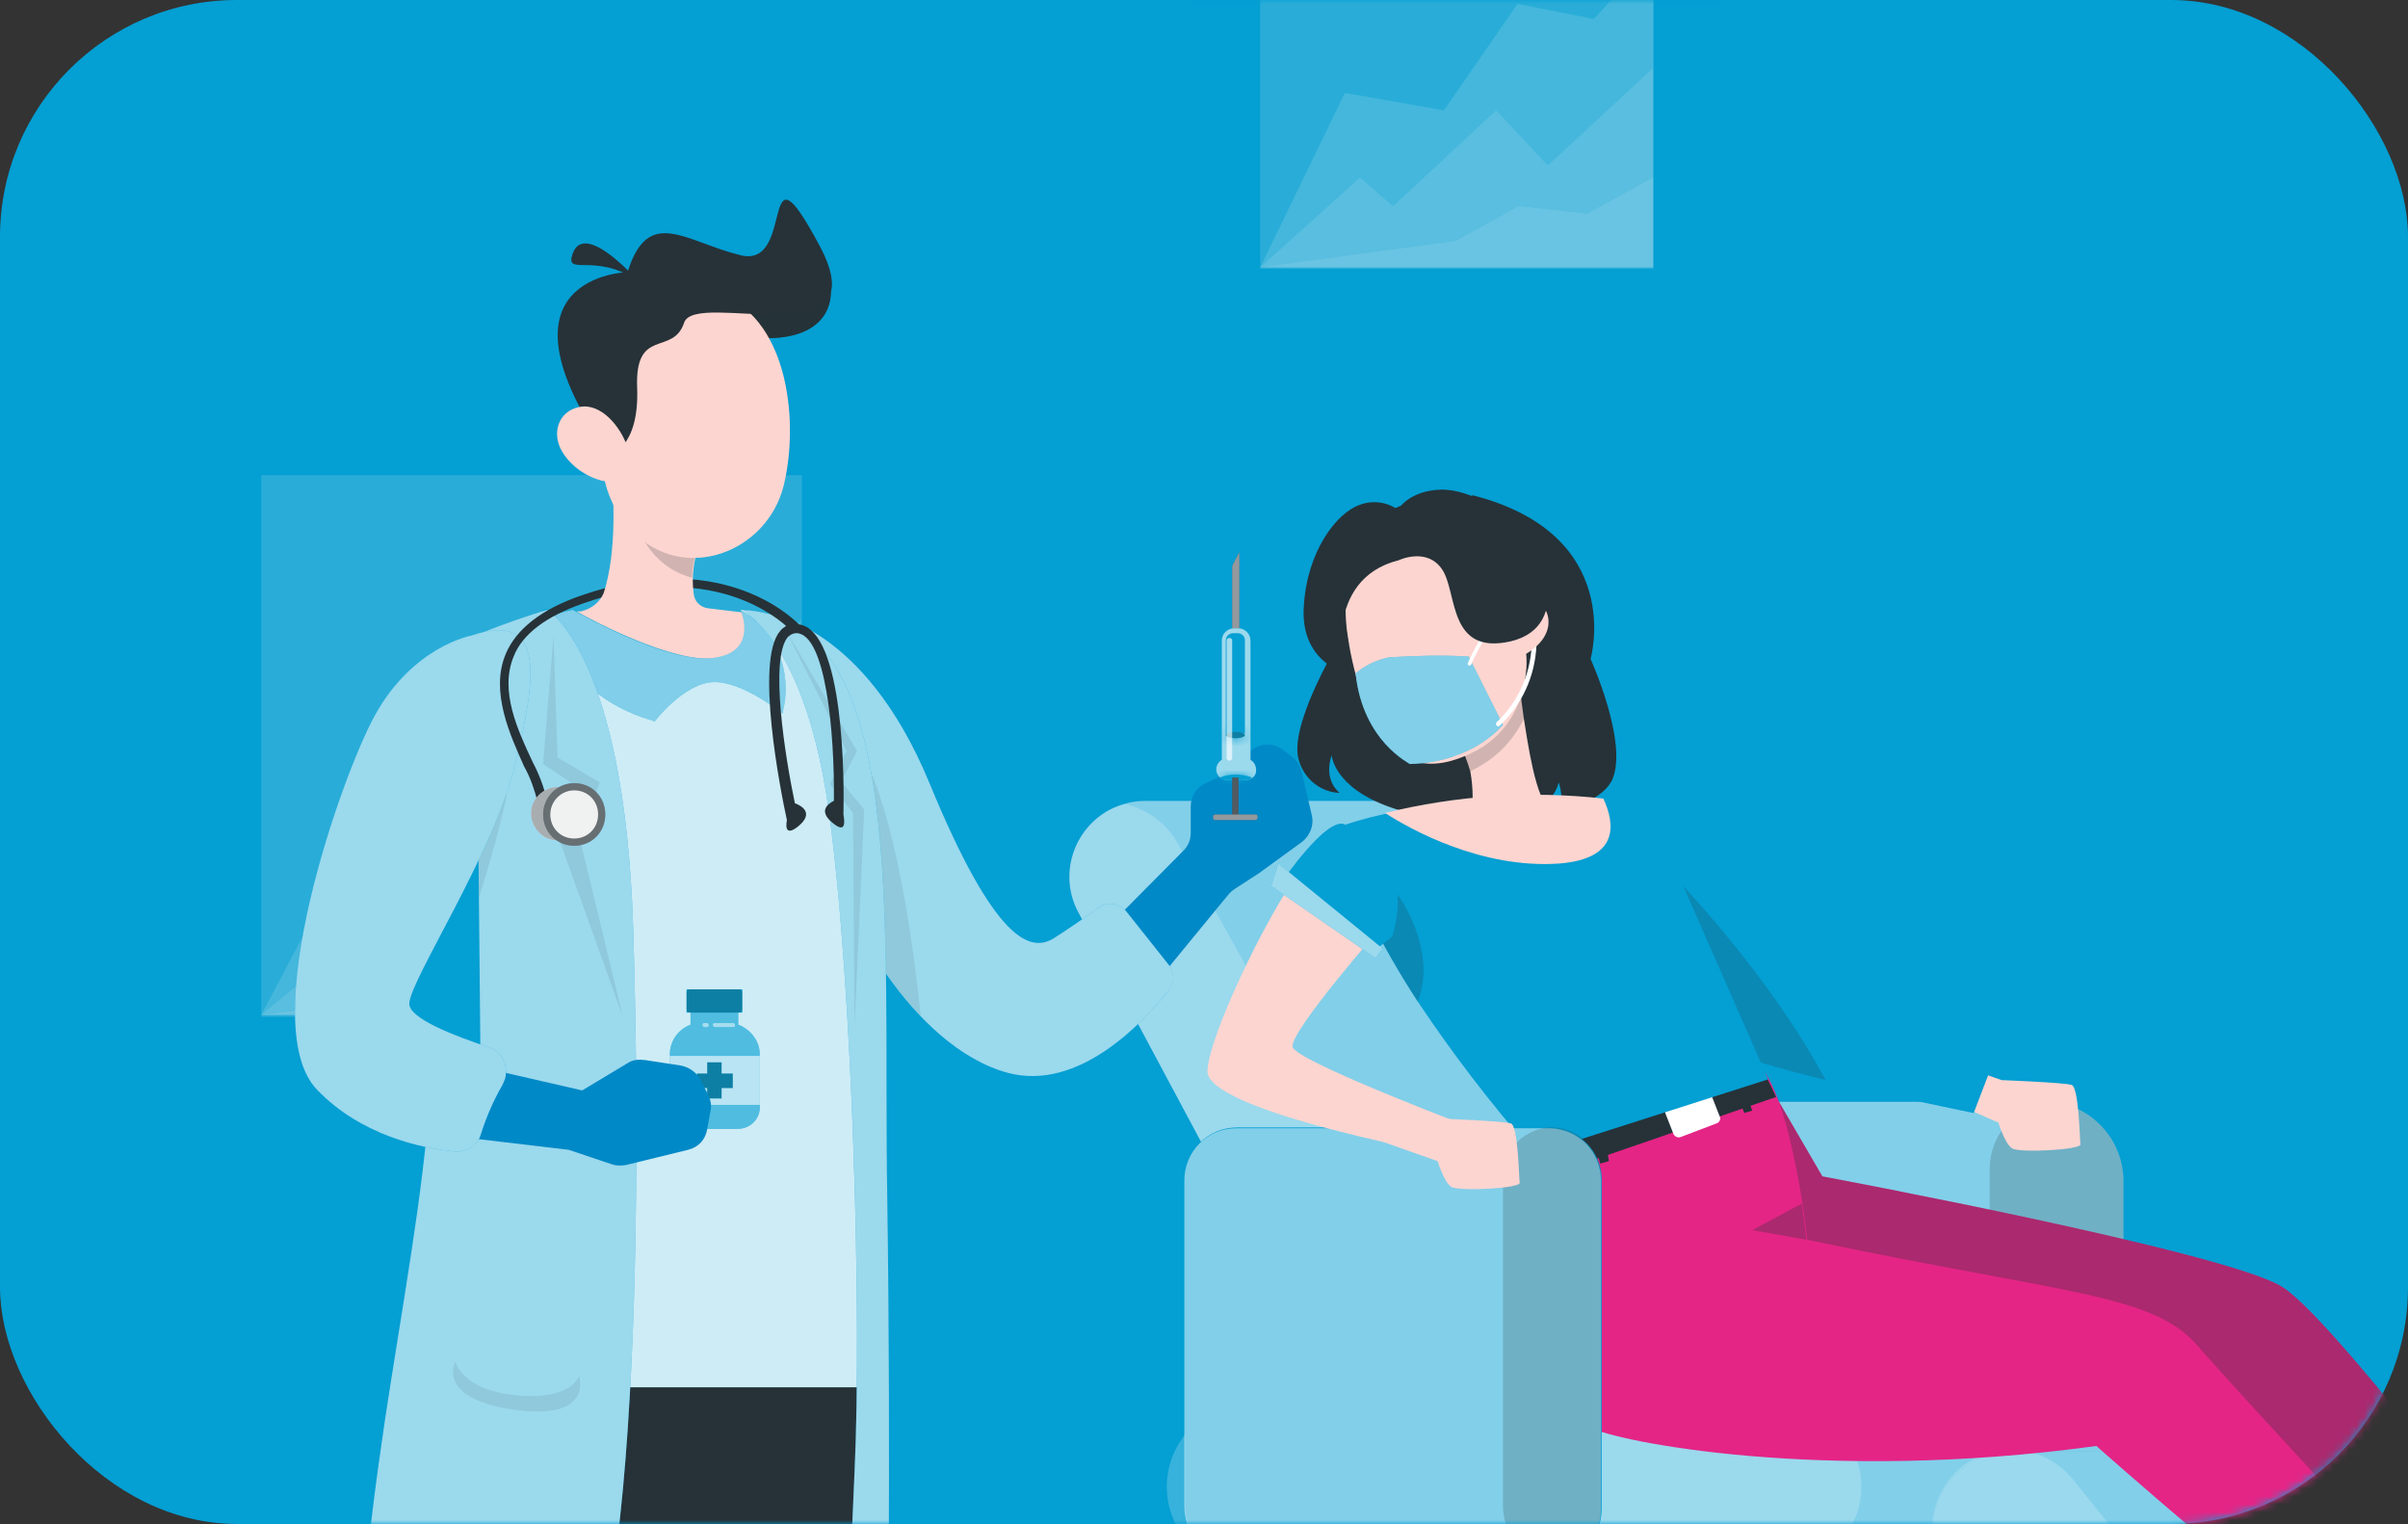 <?xml version="1.0" encoding="UTF-8"?> <svg xmlns="http://www.w3.org/2000/svg" width="305" height="193" viewBox="0 0 305 193" fill="none"><rect x="0" y="0" width="305" height="193" fill="#333333" stroke="none"/> <rect width="305" height="193" rx="30" fill="#049FD3"></rect> <mask id="mask0_773_1374" style="mask-type:alpha" maskUnits="userSpaceOnUse" x="0" y="0" width="305" height="193"> <rect width="305" height="193" rx="30" fill="#049FD3"></rect> </mask> <g mask="url(#mask0_773_1374)"> <g opacity="0.6"> <path d="M107.558 140.335H26.627C23.794 140.335 21.5 138.031 21.5 135.169V53.668C21.5 50.807 23.794 48.502 26.627 48.502H107.558C110.391 48.502 112.685 50.807 112.685 53.668V135.169C112.685 138.031 110.391 140.335 107.558 140.335Z" fill="#049FD3" stroke="#049FD3"></path> <path opacity="0.25" d="M101.573 60.179H33.093V128.779H101.573V60.179Z" fill="#F9F9F9"></path> <path opacity="0.25" d="M33.091 128.538L50.45 114.191L56.197 118.772L74.155 103.461L83.134 112.262L101.451 96.71V128.538H33.091Z" fill="#F9F9F9"></path> <path opacity="0.25" d="M33.091 128.537L47.816 100.687L65.056 103.46L77.866 86.461L91.155 88.872L101.451 78.504V128.537H33.091Z" fill="#F9F9F9"></path> <path opacity="0.25" d="M33.091 128.538L67.091 124.319L78.106 118.773L89.958 119.978L101.451 114.191V128.538H33.091Z" fill="#F9F9F9"></path> </g> <g opacity="0.6"> <path d="M213.821 43.108H154.919C152.972 43.108 151.323 41.368 151.323 39.115V-25.507C151.323 -27.761 152.972 -29.5 154.919 -29.5H213.821C215.768 -29.5 217.416 -27.761 217.416 -25.507V39.115C217.416 41.368 215.768 43.108 213.821 43.108Z" fill="#049FD3" stroke="#049FD3"></path> <path opacity="0.25" d="M209.465 -20.345H159.624V34.048H209.465V-20.345Z" fill="#F9F9F9"></path> <path opacity="0.25" d="M159.622 33.857L172.256 22.481L176.439 26.114L189.509 13.973L196.044 20.952L209.375 8.62V33.857H159.622Z" fill="#F9F9F9"></path> <path opacity="0.25" d="M159.622 33.857L170.34 11.775L182.887 13.973L192.21 0.495L201.882 2.406L209.375 -5.815V33.857H159.622Z" fill="#F9F9F9"></path> <path opacity="0.25" d="M159.622 33.858L184.368 30.512L192.384 26.114L201.011 27.07L209.375 22.482V33.858H159.622Z" fill="#F9F9F9"></path> </g> <path d="M268.958 192.669H161.006V270.393H268.958V192.669Z" fill="#263238"></path> <path opacity="0.2" d="M268.958 192.669H161.006V270.393H268.958V192.669Z" fill="white"></path> <path opacity="0.2" d="M223.961 192.669H161.006V270.393H223.961V192.669Z" fill="white"></path> <path d="M213.618 139.737L213.751 140.033H214.075H258.87C264.14 140.033 268.358 144.276 268.358 149.591V184.948C268.358 189.86 264.439 193.795 259.677 193.795H178.962L137.035 115.324C137.034 115.323 137.034 115.323 137.033 115.322C135.98 113.295 135.695 110.985 136.268 108.772C137.322 104.718 140.862 101.933 144.965 101.933H196.7L213.618 139.737Z" fill="#049FD3" stroke="#049FD3"></path> <path opacity="0.5" d="M268.959 149.591V184.948C268.959 189.926 265.125 193.99 260.182 194.193H178.663L136.591 115.555C134.069 110.881 135.885 105.09 140.526 102.55C141.938 101.839 143.452 101.433 144.965 101.433H197.025L214.176 139.533H259.375C264.722 139.736 268.959 144.206 268.959 149.591Z" fill="white"></path> <path opacity="0.2" d="M268.96 149.591V184.948C268.96 189.926 265.126 193.99 260.183 194.193H260.082C255.542 193.99 252.011 190.231 252.011 185.659V148.067C252.011 143.8 255.138 140.142 259.477 139.634C264.723 139.736 268.96 144.206 268.96 149.591Z" fill="#263238"></path> <path d="M169.178 82.027C169.178 82.027 163.124 92.187 164.537 96.353C165.243 98.689 167.261 100.315 169.682 100.417C169.682 100.417 167.564 98.893 168.673 95.641C168.673 95.641 168.875 99.706 176.139 102.245C183.403 104.785 195.914 105.192 197.427 99.096C197.427 99.096 198.335 101.433 197.124 102.855C197.124 102.855 202.673 101.839 204.187 98.791C206.305 94.118 201.463 83.45 201.463 83.45C201.463 83.45 206.003 67.701 186.531 62.723C186.531 62.723 178.863 69.022 175.029 69.124C171.095 69.327 165.344 76.642 169.178 82.027Z" fill="#263238"></path> <path opacity="0.2" d="M252.01 172.959V194.295H178.663L136.591 115.555C134.069 110.882 135.885 105.09 140.425 102.652C141.131 102.246 141.838 102.042 142.544 101.839C145.47 102.55 147.891 104.379 149.303 107.021L186.028 173.061L252.01 172.959Z" fill="white"></path> <path d="M178.361 178.539H280.058C285.432 178.539 289.849 182.887 289.849 188.402C289.849 193.822 285.527 198.265 280.058 198.265H178.361C172.988 198.265 168.57 193.917 168.57 188.402C168.57 182.887 172.988 178.539 178.361 178.539Z" fill="#049FD3" stroke="#049FD3"></path> <path opacity="0.5" d="M290.248 188.301C290.248 193.99 285.607 198.664 279.958 198.664H178.361C172.711 198.664 168.07 194.092 168.07 188.301C168.07 182.51 172.61 177.938 178.361 177.938H280.058C285.607 178.039 290.248 182.611 290.248 188.301Z" fill="white"></path> <path opacity="0.2" d="M235.765 188.301C235.765 193.99 231.124 198.664 225.475 198.664H158.08C152.43 198.664 147.789 194.092 147.789 188.301C147.789 182.51 152.329 177.938 158.08 177.938H225.475C231.124 178.039 235.765 182.611 235.765 188.301Z" fill="white"></path> <path d="M306.505 187.801L339.996 229.452C339.997 229.453 339.998 229.454 339.998 229.455C341.445 231.301 342.205 233.421 342.11 235.727L342.109 235.737V235.748C342.109 241.058 337.797 245.301 332.53 245.205V245.205H332.52H288.331C285.464 245.205 282.778 243.857 280.95 241.63C280.949 241.629 280.949 241.629 280.949 241.628L247.359 199.981C247.358 199.98 247.357 199.979 247.357 199.978C244.09 195.815 244.678 189.731 248.79 186.457L248.79 186.457L248.793 186.455C250.714 184.907 253.111 184.136 255.603 184.329L255.623 184.33H255.642H298.218H298.241L298.263 184.328C301.43 184.038 304.493 185.293 306.504 187.801L306.505 187.801Z" fill="#049FD3" stroke="#049FD3"></path> <path opacity="0.2" d="M294.585 243.266C290.348 246.822 283.992 246.111 280.461 241.844C280.461 241.844 280.461 241.844 280.461 241.742L246.965 200.086C243.434 195.819 244.14 189.418 248.377 185.862C252.716 182.306 258.971 183.017 262.502 187.285L295.998 228.941C299.529 233.309 298.924 239.71 294.585 243.266C294.585 243.266 294.686 243.266 294.585 243.266Z" fill="white"></path> <path opacity="0.5" d="M340.39 229.144L306.894 187.488C304.776 184.846 301.547 183.525 298.218 183.83H255.642C253.019 183.627 250.497 184.44 248.479 186.065C244.141 189.52 243.535 195.921 246.965 200.289L280.562 241.945C282.479 244.282 285.304 245.705 288.331 245.705H332.52C338.069 245.806 342.609 241.336 342.609 235.748C342.71 233.309 341.903 231.074 340.39 229.144Z" fill="white"></path> <path d="M247.471 134.656L253.525 136.79C253.525 136.79 261.495 137.095 262.403 137.399C263.311 137.704 263.412 144.207 263.513 144.918C263.614 145.629 255.744 146.035 254.836 145.426C253.928 144.816 253.121 142.175 253.121 142.175L245.05 138.619L247.471 134.656Z" fill="#FDD5D0"></path> <path d="M206.652 105.732C206.542 105.468 206.454 105.255 206.389 105.099L208.755 102.631C209.384 102.913 210.081 103.407 210.83 104.092C211.693 104.881 212.597 105.899 213.517 107.072C215.355 109.418 217.224 112.349 218.903 115.223C220.58 118.095 222.06 120.899 223.122 122.986C223.652 124.029 224.078 124.892 224.37 125.494C224.517 125.795 224.63 126.031 224.706 126.191C224.744 126.271 224.773 126.333 224.793 126.374L224.815 126.42L224.82 126.432L224.821 126.434L224.822 126.435C224.822 126.435 224.822 126.435 225.275 126.223L224.822 126.435L224.911 126.625L225.108 126.694L251.36 135.972L249.677 140.381L249.642 140.374C249.35 140.314 248.922 140.226 248.382 140.115C247.302 139.891 245.771 139.57 243.969 139.183C240.364 138.409 235.679 137.369 231.347 136.304C228.525 135.593 225.836 134.885 223.704 134.241C222.637 133.918 221.717 133.614 220.992 133.336C220.26 133.056 219.774 132.818 219.53 132.637C219.204 132.366 218.704 131.687 218.069 130.627C217.443 129.582 216.721 128.229 215.948 126.685C214.403 123.598 212.666 119.772 211.104 116.169L211.104 116.167C209.793 113.173 208.583 110.33 207.701 108.236C207.26 107.189 206.901 106.329 206.652 105.732Z" fill="#049FD3" stroke="#049FD3"></path> <path opacity="0.2" d="M231.227 136.789C225.577 135.367 220.432 133.945 219.221 133.03C217.607 131.709 213.773 123.581 210.646 116.368L213.168 112.202C213.168 112.202 224.367 123.886 231.227 136.789Z" fill="#263238"></path> <path d="M224.971 138.923L230.823 148.981C230.823 148.981 281.47 158.43 288.936 162.9C296.402 167.269 329.292 212.176 329.292 212.176L322.936 217.053L272.087 176.718L214.075 171.028L224.971 138.923Z" fill="#E42586"></path> <path opacity="0.3" d="M224.971 138.923L230.823 148.981C230.823 148.981 281.47 158.43 288.936 162.9C296.402 167.269 329.292 212.176 329.292 212.176L322.936 217.053L272.087 176.718L214.075 171.028L224.971 138.923Z" fill="#263238"></path> <path d="M318.295 213.802L311.232 220.813C287.321 202.525 265.529 183.119 265.529 183.119C230.823 187.894 204.491 182.51 201.464 180.782C187.945 173.061 194.402 146.137 194.402 146.137L223.458 135.672C225.879 139.127 227.493 147.255 228.301 152.436C228.704 155.078 228.906 157.008 228.906 157.008C261.796 163.917 272.591 163.815 278.342 170.419C283.286 176.21 318.295 213.802 318.295 213.802Z" fill="#E42586"></path> <path d="M194.402 146.137L193.998 149.591L224.971 138.923L223.256 135.367L194.402 146.137Z" fill="#263238"></path> <path d="M210.646 140.244L211.957 143.597C212.159 144.003 212.563 144.105 212.865 144.003L217.405 142.276C217.809 142.175 218.011 141.667 217.809 141.362L216.497 138.009C216.397 137.603 215.892 137.501 215.589 137.603L211.049 139.228C210.646 139.33 210.545 139.838 210.646 140.244C210.646 140.143 210.646 140.143 210.646 140.244Z" fill="white"></path> <path d="M203.079 142.784L203.785 147.051L202.675 147.356L201.666 143.191L203.079 142.784Z" fill="#263238"></path> <path d="M219.321 136.789L220.935 140.955L221.944 140.65L220.33 136.281L219.321 136.789Z" fill="#263238"></path> <path opacity="0.3" d="M228.805 157.008L221.944 155.789L228.2 152.436C228.603 155.078 228.805 157.008 228.805 157.008Z" fill="#263238"></path> <path d="M175.639 103.547L175.646 103.546L175.654 103.544C184.677 101.323 193.9 100.717 203.124 101.726L203.126 101.727C204.926 101.917 206.732 102.291 208.472 102.678L223.281 136.381L194.561 145.56C189.311 139.555 184.453 133.253 179.987 126.557C177.678 123.018 175.571 119.381 173.767 115.647C171.93 111.653 170.776 107.908 170.782 104.838C170.788 104.836 170.793 104.834 170.799 104.832C171.025 104.756 171.363 104.647 171.805 104.515C172.689 104.252 173.988 103.9 175.639 103.547Z" fill="#049FD3" stroke="#049FD3"></path> <path d="M186.229 97.674C186.633 99.909 186.633 102.246 186.229 104.582L196.419 102.55C194.502 101.433 193.493 93.914 192.989 90.866C192.787 89.444 192.585 88.022 192.585 87.107C192.585 86.193 192.485 85.786 192.485 85.786L188.752 87.717L182.698 90.866C184.413 92.898 185.523 95.235 186.229 97.674Z" fill="#FDD5D0"></path> <path opacity="0.2" d="M182.901 90.866C184.415 92.898 185.525 95.235 186.231 97.674C189.257 96.251 191.679 93.914 193.091 90.866C192.889 89.444 192.688 88.022 192.688 87.107C191.376 87.31 190.065 87.514 188.955 87.717L182.901 90.866Z" fill="#263238"></path> <path d="M178.665 67.092C170.694 69.429 169.383 74.407 171.098 82.84C173.317 93.407 177.656 100.011 187.038 95.032C199.751 88.123 191.881 63.231 178.665 67.092Z" fill="#FDD5D0"></path> <path d="M191.275 78.065C191.275 78.065 185.625 72.579 184.717 67.296C184.717 67.296 167.061 65.365 170.895 81.723C170.895 81.723 165.245 67.804 178.865 63.537C192.486 59.27 198.135 79.488 192.788 87.514C192.889 87.514 194.705 81.52 191.275 78.065Z" fill="#263238"></path> <path d="M178.965 88.834C178.864 88.834 178.663 88.733 178.663 88.631C178.562 88.428 178.663 88.225 178.864 88.123C181.588 87.107 181.689 85.177 181.689 85.075C181.689 84.872 181.891 84.668 182.093 84.668C182.295 84.668 182.496 84.872 182.496 85.075C182.496 85.177 182.496 87.615 179.268 88.834C179.066 88.834 179.066 88.834 178.965 88.834Z" fill="#263238"></path> <path d="M175.842 93.884C174.336 92.212 172.71 89.544 172.228 85.493C173.327 84.629 174.665 84.018 176.003 83.743C179.216 83.547 182.51 83.448 185.709 83.626L189.768 91.706C189.659 91.823 189.508 91.981 189.312 92.166C188.856 92.598 188.163 93.18 187.224 93.77C185.373 94.931 182.561 96.126 178.711 96.254C178.691 96.242 178.669 96.228 178.646 96.214C178.621 96.198 178.593 96.182 178.566 96.165C178.406 96.067 178.18 95.923 177.906 95.729C177.357 95.339 176.614 94.74 175.842 93.884Z" fill="#049FD3" stroke="#049FD3"></path> <path opacity="0.5" d="M171.7 85.278C172.911 84.262 174.424 83.551 175.938 83.246C179.267 83.043 182.697 82.941 186.027 83.144L190.365 91.78C190.365 91.78 186.632 96.555 178.561 96.759C178.561 96.657 172.608 93.914 171.7 85.278Z" fill="white"></path> <path d="M189.761 91.983C189.66 91.983 189.66 91.983 189.56 91.882C189.459 91.78 189.459 91.577 189.56 91.475C192.284 88.935 193.797 85.481 193.999 81.823C194.1 80.198 193.595 78.572 192.485 77.353C192.284 77.048 191.88 76.947 191.577 77.048C189.66 77.454 187.138 82.331 186.331 84.16C186.23 84.262 186.129 84.363 186.028 84.262C185.928 84.16 185.827 84.058 185.928 83.957C186.028 83.652 189.055 77.048 191.577 76.54C192.082 76.439 192.586 76.642 192.99 76.947C194.1 78.267 194.705 79.995 194.604 81.823C194.402 85.684 192.788 89.24 189.963 91.882C189.862 91.983 189.761 91.983 189.761 91.983Z" fill="white"></path> <path d="M190.469 80.097C190.065 78.166 191.377 76.236 193.294 75.829C195.816 75.423 198.439 80.198 192.688 83.145C191.78 83.551 191.074 82.84 190.469 80.097Z" fill="#FDD5D0"></path> <path d="M197.53 109.357C187.643 110.069 178.563 104.989 175.436 102.957C184.516 100.721 193.798 100.112 203.079 101.128C204.593 104.379 205.097 108.748 197.53 109.357Z" fill="#FDD5D0"></path> <path opacity="0.2" d="M179.572 126.833C177.251 123.277 175.132 119.619 173.316 115.86C174.325 114.641 175.536 113.726 176.948 113.218C176.948 113.117 182.195 120.229 179.572 126.833Z" fill="#263238"></path> <path d="M150.611 149.388V149.381L150.611 149.374C150.518 146.105 153.212 143.284 156.669 143.284H196.218C199.58 143.284 202.376 146.013 202.376 149.388V191.044C202.376 194.734 199.369 197.758 195.713 197.758H157.779C153.821 197.758 150.611 194.53 150.611 190.536V149.388Z" fill="#049FD3" stroke="#049FD3"></path> <path opacity="0.5" d="M202.775 149.489V191.145C202.775 194.701 200.253 197.648 196.823 198.257C196.419 198.359 196.016 198.359 195.612 198.359H157.677C153.44 198.359 150.01 194.904 150.01 190.637V149.489C150.01 145.832 152.936 142.885 156.568 142.885H196.117C196.217 142.885 196.419 142.885 196.52 142.885C200.051 143.088 202.775 145.933 202.775 149.489Z" fill="white"></path> <path opacity="0.2" d="M202.776 149.49V191.146C202.776 194.702 200.254 197.648 196.824 198.258C193.091 197.648 190.367 194.499 190.367 190.638V149.49C190.165 146.036 192.687 143.089 196.118 142.784C199.548 142.581 202.474 145.121 202.776 148.576C202.776 148.88 202.776 149.185 202.776 149.49Z" fill="#263238"></path> <path d="M176.444 139.533L182.497 141.666C182.497 141.666 190.468 141.971 191.376 142.276C192.284 142.581 192.384 149.083 192.485 149.794C192.586 150.505 184.717 150.912 183.809 150.302C182.901 149.693 182.094 147.051 182.094 147.051L174.022 144.206L176.444 139.533Z" fill="#FDD5D0"></path> <path d="M170.289 104.379C164.538 106.513 152.936 130.795 152.936 135.672C152.936 140.549 180.983 145.832 180.983 145.832L183.707 141.768C183.707 141.768 164.336 134.351 163.731 132.624C163.125 130.897 175.232 117.079 175.232 117.079C175.232 117.079 176.443 111.694 175.232 109.358C174.022 107.021 170.289 104.379 170.289 104.379Z" fill="#FDD5D0"></path> <path d="M176.003 118.016C175.968 118.137 175.938 118.234 175.915 118.304L174.408 119.502L163.113 111.473C163.265 111.26 163.473 110.973 163.723 110.636C164.275 109.894 165.033 108.918 165.86 107.972C166.691 107.022 167.575 106.123 168.379 105.521C168.782 105.22 169.145 105.009 169.454 104.897C169.763 104.786 169.968 104.791 170.103 104.844C172.464 105.8 173.983 107.124 174.949 108.553C175.917 109.988 176.348 111.556 176.487 113.024C176.626 114.494 176.472 115.851 176.281 116.844C176.186 117.339 176.082 117.74 176.003 118.016Z" fill="#049FD3" stroke="#049FD3"></path> <path d="M174.11 120.66L161.595 112.001L162.167 110.208L174.444 120.212L174.11 120.66Z" fill="#049FD3" stroke="#049FD3"></path> <path opacity="0.6" d="M161.006 112.202L161.914 109.357L175.13 120.127L174.222 121.346L161.006 112.202Z" fill="white"></path> <path d="M191.174 65.466C191.174 65.466 186.533 61.91 182.498 62.012C178.462 62.114 177.05 64.552 177.05 64.552C175.637 63.536 173.821 63.333 172.207 63.942C169.281 64.958 165.548 69.835 165.145 76.744C164.64 83.653 170.189 85.177 170.189 85.177C170.189 85.177 167.465 73.391 177.151 70.953C177.151 70.953 180.783 69.225 182.7 72.172C184.617 75.118 183.406 83.043 191.376 81.214C199.347 79.284 195.714 69.124 191.174 65.466Z" fill="#263238"></path> <path d="M91.599 357.957C90.287 344.546 84.335 283.281 88.472 263.266C88.472 263.266 80.198 218.562 79.694 198.445L78.181 172.334L109.457 172.944C109.457 172.944 109.558 250.363 109.356 264.993C109.053 289.783 106.632 357.652 106.632 357.652L91.599 357.957Z" fill="#263238"></path> <path opacity="0.6" d="M80.602 210.84L81.812 202.814L85.444 190.52L87.967 194.584C87.967 194.584 84.738 237.967 86.958 254.731C85.142 243.962 82.115 225.47 80.602 210.84Z" fill="#263238"></path> <path d="M42.867 356.331C43.573 343.123 48.618 281.046 55.882 264.587C55.882 264.587 55.378 240.406 55.277 219.273C55.176 200.376 51.544 180.056 56.487 170.302L91.194 172.74C91.194 172.74 80.096 250.261 77.573 266.111C73.941 289.58 57.698 358.871 57.698 358.871L42.867 356.331Z" fill="#263238"></path> <path d="M155.277 112.885L146.512 123.554L141.685 116.712L150.267 108.068C150.972 107.359 151.321 106.416 151.321 105.481V102.128C151.321 101.09 151.924 100.065 152.931 99.643L152.939 99.639L152.947 99.636L155.368 98.518L155.376 98.515L155.384 98.511C155.811 98.296 156.166 98.064 156.422 97.807L158.641 95.572C159.573 94.633 161.108 94.548 162.122 95.314L163.332 96.228L163.343 96.236L163.355 96.244C163.826 96.56 164.177 97.145 164.36 97.784L165.669 103.36L165.669 103.36L165.671 103.366C165.92 104.373 165.509 105.497 164.641 106.202L159.214 110.149L156.097 112.174L156.097 112.174L156.091 112.178C155.747 112.409 155.516 112.641 155.315 112.843L155.308 112.85L155.292 112.867L155.277 112.885Z" fill="#0089C7" stroke="#0089C7"></path> <path d="M133.615 119.325L133.625 119.32L133.634 119.314C135.562 118.088 137.487 116.761 139.31 115.436L139.31 115.436L139.317 115.43C140.314 114.678 141.611 114.849 142.348 115.838L142.353 115.844L142.357 115.85L147.604 122.454C148.274 123.298 148.252 124.449 147.62 125.165L147.613 125.173L147.607 125.181C146.054 127.098 143.266 130.254 139.757 132.626C136.246 134.999 132.087 136.542 127.747 135.377C121.811 133.746 116.6 128.655 112.777 123.227C110.872 120.522 109.327 117.755 108.222 115.335C107.111 112.903 106.463 110.859 106.32 109.591C106.164 108.177 105.536 105.462 104.696 102.222C103.853 98.968 102.786 95.147 101.738 91.5C100.691 87.853 99.663 84.377 98.896 81.814C98.513 80.532 98.195 79.479 97.973 78.745C97.933 78.613 97.896 78.492 97.863 78.381C98.17 78.452 98.563 78.557 99.028 78.711C100.262 79.12 102.006 79.874 104.014 81.255C108.024 84.014 113.112 89.292 117.266 99.372C121.455 109.539 124.688 114.95 127.269 117.614C128.565 118.952 129.733 119.636 130.813 119.846C131.906 120.06 132.836 119.774 133.615 119.325Z" fill="#049FD3" stroke="#049FD3"></path> <path opacity="0.6" d="M97.147 77.744C97.147 77.744 109.354 78.862 117.728 99.182C126.102 119.502 130.541 120.518 133.366 118.892C135.283 117.673 137.2 116.352 139.016 115.031C140.227 114.117 141.841 114.32 142.749 115.539L147.995 122.143C148.802 123.159 148.802 124.582 147.995 125.496C144.868 129.357 136.695 138.298 127.615 135.859C115.408 132.506 106.428 115.031 105.823 109.646C105.218 104.16 97.147 77.744 97.147 77.744Z" fill="white"></path> <path opacity="0.1" d="M110.364 97.963C110.364 97.963 114.298 106.09 116.619 128.646C110.263 122.042 106.126 113.101 105.723 109.443C104.815 104.567 103.604 99.791 102.191 95.016H106.429L110.364 97.963Z" fill="#263238"></path> <path d="M110.266 138.411V175.187H53.635L67.729 78.757L67.993 78.691V84.044V84.544H68.493H96.843H97.343V84.044V78.852L97.747 78.926L101.079 81.419C101.087 81.439 101.097 81.461 101.108 81.487C101.161 81.613 101.241 81.806 101.343 82.067C101.547 82.589 101.843 83.383 102.205 84.466C102.928 86.631 103.913 89.949 104.956 94.543C107.042 103.73 109.359 118.023 110.266 138.411Z" fill="#049FD3" stroke="#049FD3"></path> <path opacity="0.8" d="M67.282 78.354C67.282 78.354 67.686 78.252 68.493 78.049V84.044H96.843V78.252L97.953 78.456L101.484 81.097C101.484 81.097 108.95 97.556 110.766 138.4V175.687H53.057L67.282 78.354Z" fill="white"></path> <path d="M98.781 89.493C98.703 89.434 98.618 89.372 98.526 89.305C97.995 88.919 97.247 88.405 96.379 87.893C94.667 86.884 92.392 85.826 90.373 85.881C88.319 85.937 86.337 87.289 84.924 88.532C84.204 89.165 83.607 89.793 83.189 90.263C83.003 90.472 82.853 90.649 82.742 90.783C76.674 88.924 73.631 85.695 72.095 82.949C71.31 81.546 70.913 80.257 70.712 79.324C70.612 78.863 70.561 78.49 70.535 78.233L72.454 77.769C72.541 77.818 72.659 77.884 72.806 77.965C73.143 78.152 73.63 78.417 74.233 78.732C75.438 79.363 77.107 80.197 78.962 81.009C80.815 81.821 82.863 82.615 84.823 83.162C86.773 83.706 88.684 84.019 90.245 83.829C91.787 83.642 92.858 83.138 93.572 82.436C94.286 81.734 94.593 80.879 94.692 80.079C94.789 79.284 94.684 78.527 94.56 77.979C94.545 77.914 94.53 77.852 94.515 77.792L94.899 77.822C97.887 80.987 98.803 84.071 98.981 86.356C99.072 87.519 98.972 88.482 98.85 89.15C98.828 89.275 98.804 89.389 98.781 89.493ZM70.507 77.84L70.507 77.84L70.507 77.84Z" fill="#049FD3" stroke="#049FD3"></path> <g opacity="0.7"> <path opacity="0.7" d="M93.82 77.237C93.82 77.237 96.04 82.621 90.188 83.333C84.336 84.044 72.532 77.237 72.532 77.237L70.01 77.846C70.01 77.846 70.111 87.6 82.924 91.359C82.924 91.359 86.657 86.482 90.39 86.381C94.123 86.279 99.066 90.343 99.066 90.343C99.066 90.343 101.488 83.942 95.132 77.338L93.82 77.237Z" fill="white"></path> </g> <path d="M111.901 216.127C111.895 216.53 111.891 216.85 111.887 217.083C111.412 217.089 111.015 216.987 110.675 216.798C110.233 216.552 109.843 216.133 109.507 215.507C108.826 214.235 108.427 212.218 108.238 209.485C107.926 204.957 108.202 198.68 108.536 191.079C108.604 189.531 108.675 187.929 108.743 186.275C109.652 166.845 108.542 125.16 105.511 102.874C103.99 91.694 101.171 85.191 98.697 81.468C97.552 79.745 96.483 78.619 95.654 77.903C99.877 78.539 102.976 80.87 105.275 84.508C107.917 88.689 109.498 94.597 110.434 101.636C111.776 111.717 111.782 123.97 111.789 136.528C111.791 141.514 111.794 146.548 111.88 151.514C112.132 168.883 112.132 185.389 112.069 197.554C112.038 203.636 111.991 208.632 111.951 212.108C111.932 213.846 111.914 215.203 111.901 216.127Z" fill="#049FD3" stroke="#049FD3"></path> <path opacity="0.6" d="M93.816 77.237C93.816 77.237 101.989 80.691 105.015 102.941C108.042 125.192 109.152 166.848 108.244 186.253C107.437 205.76 106.327 218.359 112.38 217.546C112.38 217.546 112.885 186.253 112.38 151.506C111.775 116.657 115.306 77.948 93.816 77.237Z" fill="white"></path> <path d="M48.507 185.103L48.508 185.102C49.2 180.024 50.073 174.586 50.954 169.096C52.374 160.25 53.816 151.266 54.563 143.426C54.921 139.719 54.684 134.422 54.215 128.532C53.9 124.562 53.478 120.302 53.057 116.055C52.852 113.994 52.648 111.937 52.457 109.917C51.871 103.725 51.403 97.889 51.402 93.357C51.401 91.09 51.517 89.171 51.786 87.707C51.921 86.976 52.091 86.373 52.295 85.904C52.5 85.432 52.727 85.126 52.958 84.948C55.467 83.016 59.566 81.209 63.083 79.876C64.833 79.213 66.424 78.672 67.577 78.298C68.153 78.111 68.62 77.965 68.942 77.866C69.051 77.833 69.143 77.805 69.218 77.783C69.27 77.821 69.334 77.869 69.408 77.929C69.656 78.129 70.023 78.46 70.472 78.968C71.37 79.984 72.602 81.712 73.876 84.529C76.426 90.166 79.143 100.155 79.696 117.486C80.251 134.852 80.427 159.954 79.016 180.847C78.311 191.298 77.209 200.672 75.567 207.493C74.745 210.907 73.795 213.649 72.71 215.562C71.614 217.493 70.452 218.457 69.252 218.572C63.55 219.122 57.548 217.773 52.947 216.271C50.651 215.521 48.715 214.737 47.354 214.14C46.673 213.842 46.137 213.591 45.771 213.415C45.669 213.366 45.581 213.323 45.507 213.286C45.511 213.216 45.517 213.137 45.523 213.046C45.55 212.672 45.59 212.118 45.645 211.404C45.755 209.976 45.925 207.906 46.164 205.337C46.643 200.199 47.399 193.069 48.507 185.103ZM69.053 77.671C69.052 77.671 69.053 77.671 69.053 77.672L69.053 77.671Z" fill="#049FD3" stroke="#049FD3"></path> <path opacity="0.6" d="M69.3 77.237C69.3 77.237 79.086 82.723 80.196 117.47C81.306 152.217 80.902 217.952 69.3 219.07C57.697 220.188 44.985 213.584 44.985 213.584C44.985 213.584 45.792 200.985 48.012 185.034C49.828 171.724 52.855 156.078 54.066 143.378C55.478 128.748 47.508 88.514 52.653 84.552C57.798 80.589 69.3 77.237 69.3 77.237Z" fill="white"></path> <path opacity="0.1" d="M51.443 104.059L56.589 97.251L64.156 94.305V100.909C61.835 111.171 58.405 121.127 53.966 130.678C53.259 122.347 52.15 112.491 51.443 104.059Z" fill="#263238"></path> <path opacity="0.1" d="M99.568 79.878L108.548 95.118L106.53 98.978L109.456 102.534L108.245 129.763L108.043 102.941L105.117 99.283L107.236 95.118L99.568 79.878Z" fill="#263238"></path> <path opacity="0.1" d="M70.108 80.589L68.796 96.743L73.336 99.791L70.612 105.684L78.885 128.747L73.336 105.786L75.959 99.08L70.612 95.931L70.108 80.589Z" fill="#263238"></path> <path d="M87.639 130.231L87.962 130.109V129.764V127.825H93.015V129.764V130.109L93.339 130.231C94.776 130.774 95.739 132.123 95.739 133.523V140.025V140.026V140.026V140.027V140.028V140.028V140.029V140.029V140.03V140.031V140.031V140.032V140.033V140.033V140.034V140.034V140.035V140.036V140.036V140.037V140.038V140.038V140.039V140.039V140.04V140.041V140.041V140.042V140.043V140.043V140.044V140.045V140.045V140.046V140.047V140.047V140.048V140.049V140.049V140.05V140.051V140.051V140.052V140.053V140.054V140.054V140.055V140.056V140.056V140.057V140.058V140.058V140.059V140.06V140.061V140.061V140.062V140.063V140.063V140.064V140.065V140.066V140.066V140.067V140.068V140.068V140.069V140.07V140.071V140.071V140.072V140.073V140.074V140.074V140.075V140.076V140.076V140.077V140.078V140.079V140.079V140.08V140.081V140.082V140.083V140.083V140.084V140.085V140.086V140.086V140.087V140.088V140.089V140.089V140.09V140.091V140.092V140.093V140.093V140.094V140.095V140.096V140.096V140.097V140.098V140.099V140.1V140.1V140.101V140.102V140.103V140.104V140.104V140.105V140.106V140.107V140.108V140.108V140.109V140.11V140.111V140.112V140.112V140.113V140.114V140.115V140.116V140.116V140.117V140.118V140.119V140.12V140.121V140.121V140.122V140.123V140.124V140.125V140.126V140.126V140.127V140.128V140.129V140.13V140.131V140.131V140.132V140.133V140.134V140.135V140.136V140.136V140.137V140.138V140.139V140.14V140.141V140.141V140.142V140.143V140.144V140.145V140.146V140.147V140.147V140.148V140.149V140.15V140.151V140.152V140.153V140.153V140.154V140.155V140.156V140.157V140.158V140.159V140.159V140.16V140.161V140.162V140.163V140.164V140.165V140.166V140.166V140.167V140.168V140.169V140.17V140.171V140.172V140.173V140.173V140.174V140.175V140.176V140.177V140.178V140.179V140.18V140.18V140.181V140.182V140.183V140.184V140.185V140.186V140.187V140.187V140.188V140.189V140.19V140.191V140.192V140.193V140.194V140.195V140.195V140.196V140.197V140.198V140.199V140.2V140.201V140.202V140.203V140.203V140.204V140.205V140.206V140.207V140.208V140.209V140.21V140.211V140.211V140.212V140.213V140.214V140.215V140.216V140.217V140.218V140.219V140.219V140.22V140.221V140.222V140.223V140.224V140.225V140.226V140.227V140.228V140.228V140.229V140.23V140.231V140.232V140.233V140.234V140.235V140.236V140.236V140.237V140.238V140.239V140.24V140.241V140.242V140.243V140.244V140.244V140.245V140.246V140.247V140.248V140.249V140.25V140.251V140.252V140.252V140.253V140.254V140.255V140.256V140.257V140.258V140.259V140.26V140.26V140.261V140.262V140.263V140.264V140.265V140.266V140.267V140.268V140.268V140.269V140.27V140.271V140.272V140.273V140.274V140.275V140.276V140.276V140.277V140.278V140.279V140.28V140.281V140.282V140.283V140.283V140.284V140.285V140.286V140.287V140.288V140.289V140.29V140.29V140.291V140.292V140.293V140.294V140.295V140.296V140.296V140.297V140.298V140.299V140.3V140.301V140.302V140.303V140.303V140.304V140.305V140.306V140.307V140.308V140.309V140.309V140.31V140.311V140.312V140.313V140.314V140.314V140.315V140.316V140.317V140.318V140.319V140.32V140.32V140.321V140.322V140.323V140.324V140.325V140.325V140.326V140.327V140.328V140.329V140.33V140.33V140.331V140.332V140.333V140.334V140.335V140.335V140.336V140.337V140.338V140.339V140.34V140.34V140.341V140.342V140.343V140.344V140.344V140.345V140.346V140.347V140.348V140.348V140.349V140.35V140.351V140.352V140.352V140.353V140.354V140.355V140.356V140.356V140.357V140.358V140.359V140.36V140.36V140.361V140.362V140.363V140.364V140.364V140.365V140.366V140.367V140.367V140.368V140.369V140.37V140.37V140.371V140.372V140.373V140.374V140.374V140.375V140.376V140.377V140.377V140.378V140.379V140.38V140.38V140.381V140.382V140.383V140.383V140.384V140.385V140.385V140.386V140.387V140.388V140.388V140.389V140.39V140.391V140.391V140.392V140.393V140.393V140.394V140.395V140.396V140.396V140.397V140.398V140.398V140.399V140.4V140.401V140.401V140.402V140.403V140.403V140.404V140.405V140.405V140.406V140.407V140.407V140.408V140.409V140.409V140.41V140.411V140.411V140.412V140.413V140.413C95.65 141.554 94.672 142.472 93.415 142.472H87.563C86.417 142.472 85.429 141.565 85.339 140.413V140.413V140.412V140.411V140.411V140.41V140.409V140.409V140.408V140.407V140.407V140.406V140.405V140.405V140.404V140.403V140.403V140.402V140.401V140.401V140.4V140.399V140.398V140.398V140.397V140.396V140.396V140.395V140.394V140.393V140.393V140.392V140.391V140.391V140.39V140.389V140.388V140.388V140.387V140.386V140.385V140.385V140.384V140.383V140.383V140.382V140.381V140.38V140.38V140.379V140.378V140.377V140.377V140.376V140.375V140.374V140.374V140.373V140.372V140.371V140.37V140.37V140.369V140.368V140.367V140.367V140.366V140.365V140.364V140.364V140.363V140.362V140.361V140.36V140.36V140.359V140.358V140.357V140.356V140.356V140.355V140.354V140.353V140.352V140.352V140.351V140.35V140.349V140.348V140.348V140.347V140.346V140.345V140.344V140.344V140.343V140.342V140.341V140.34V140.34V140.339V140.338V140.337V140.336V140.335V140.335V140.334V140.333V140.332V140.331V140.33V140.33V140.329V140.328V140.327V140.326V140.325V140.325V140.324V140.323V140.322V140.321V140.32V140.32V140.319V140.318V140.317V140.316V140.315V140.314V140.314V140.313V140.312V140.311V140.31V140.309V140.309V140.308V140.307V140.306V140.305V140.304V140.303V140.303V140.302V140.301V140.3V140.299V140.298V140.297V140.296V140.296V140.295V140.294V140.293V140.292V140.291V140.29V140.29V140.289V140.288V140.287V140.286V140.285V140.284V140.283V140.283V140.282V140.281V140.28V140.279V140.278V140.277V140.276V140.276V140.275V140.274V140.273V140.272V140.271V140.27V140.269V140.268V140.268V140.267V140.266V140.265V140.264V140.263V140.262V140.261V140.26V140.26V140.259V140.258V140.257V140.256V140.255V140.254V140.253V140.252V140.252V140.251V140.25V140.249V140.248V140.247V140.246V140.245V140.244V140.244V140.243V140.242V140.241V140.24V140.239V140.238V140.237V140.236V140.236V140.235V140.234V140.233V140.232V140.231V140.23V140.229V140.228V140.228V140.227V140.226V140.225V140.224V140.223V140.222V140.221V140.22V140.219V140.219V140.218V140.217V140.216V140.215V140.214V140.213V140.212V140.211V140.211V140.21V140.209V140.208V140.207V140.206V140.205V140.204V140.203V140.203V140.202V140.201V140.2V140.199V140.198V140.197V140.196V140.195V140.195V140.194V140.193V140.192V140.191V140.19V140.189V140.188V140.187V140.187V140.186V140.185V140.184V140.183V140.182V140.181V140.18V140.18V140.179V140.178V140.177V140.176V140.175V140.174V140.173V140.173V140.172V140.171V140.17V140.169V140.168V140.167V140.166V140.166V140.165V140.164V140.163V140.162V140.161V140.16V140.159V140.159V140.158V140.157V140.156V140.155V140.154V140.153V140.153V140.152V140.151V140.15V140.149V140.148V140.147V140.147V140.146V140.145V140.144V140.143V140.142V140.141V140.141V140.14V140.139V140.138V140.137V140.136V140.136V140.135V140.134V140.133V140.132V140.131V140.131V140.13V140.129V140.128V140.127V140.126V140.126V140.125V140.124V140.123V140.122V140.121V140.121V140.12V140.119V140.118V140.117V140.116V140.116V140.115V140.114V140.113V140.112V140.112V140.111V140.11V140.109V140.108V140.108V140.107V140.106V140.105V140.104V140.104V140.103V140.102V140.101V140.1V140.1V140.099V140.098V140.097V140.096V140.096V140.095V140.094V140.093V140.093V140.092V140.091V140.09V140.089V140.089V140.088V140.087V140.086V140.086V140.085V140.084V140.083V140.083V140.082V140.081V140.08V140.079V140.079V140.078V140.077V140.076V140.076V140.075V140.074V140.074V140.073V140.072V140.071V140.071V140.07V140.069V140.068V140.068V140.067V140.066V140.066V140.065V140.064V140.063V140.063V140.062V140.061V140.061V140.06V140.059V140.058V140.058V140.057V140.056V140.056V140.055V140.054V140.054V140.053V140.052V140.051V140.051V140.05V140.049V140.049V140.048V140.047V140.047V140.046V140.045V140.045V140.044V140.043V140.043V140.042V140.041V140.041V140.04V140.039V140.039V140.038V140.038V140.037V140.036V140.036V140.035V140.034V140.034V140.033V140.033V140.032V140.031V140.031V140.03V140.029V140.029V140.028V140.028V140.027V140.026V140.026V140.025V133.523C85.339 132.103 86.221 130.767 87.639 130.231Z" fill="#049FD3" stroke="#049FD3"></path> <path opacity="0.3" d="M87.462 129.764V127.325H93.515V129.764C95.13 130.373 96.239 131.897 96.239 133.523V140.025C96.239 140.127 96.239 140.33 96.239 140.432C96.138 141.854 94.928 142.972 93.415 142.972H87.563C86.15 142.972 84.94 141.854 84.839 140.432C84.839 140.33 84.839 140.127 84.839 140.025V133.523C84.839 131.897 85.848 130.373 87.462 129.764Z" fill="white"></path> <path opacity="0.6" d="M96.239 133.726H84.839V139.924H96.239V133.726Z" fill="white"></path> <path d="M87.457 127.739V125.793H93.519V127.739H87.457Z" fill="#049FD3" stroke="#049FD3"></path> <path opacity="0.3" d="M87.361 125.293H93.616C93.818 125.293 94.019 125.496 94.019 125.699V127.833C94.019 128.036 93.818 128.239 93.616 128.239H87.361C87.159 128.239 86.957 128.036 86.957 127.833V125.699C86.957 125.496 87.159 125.293 87.361 125.293Z" fill="#263238"></path> <g opacity="0.7"> <path opacity="0.7" d="M92.909 130.068H90.488C90.387 130.068 90.286 129.865 90.286 129.763C90.286 129.662 90.387 129.56 90.488 129.56H92.909C93.01 129.56 93.111 129.763 93.111 129.865C93.111 129.967 93.01 130.068 92.909 130.068Z" fill="white"></path> </g> <g opacity="0.7"> <path opacity="0.7" d="M89.58 130.068H89.177C89.076 130.068 88.975 129.865 88.975 129.763C88.975 129.662 89.076 129.56 89.177 129.56H89.58C89.681 129.56 89.782 129.763 89.782 129.865C89.681 129.967 89.681 130.068 89.58 130.068Z" fill="white"></path> </g> <path d="M89.581 137.29H88.769V136.461H89.581H90.081V135.961V135.039H90.897V135.961V136.461H91.397H92.31V137.29H91.397H90.897V137.79V138.611H90.081V137.79V137.29H89.581Z" fill="#049FD3" stroke="#049FD3"></path> <path opacity="0.3" d="M88.269 135.961H89.581V134.539H91.397V135.961H92.81V137.79H91.397V139.111H89.581V137.79H88.269V135.961Z" fill="#263238"></path> <path d="M72.084 145.117L57.356 143.372L61.198 135.724L73.628 138.582L73.825 138.627L73.998 138.523L79.748 135.069L79.759 135.062L79.77 135.055C80.243 134.738 80.914 134.639 81.536 134.728C81.537 134.729 81.538 134.729 81.538 134.729L86.163 135.438C87.037 135.617 87.807 136.142 88.232 136.909L89.235 138.829C89.508 139.381 89.656 140.057 89.503 140.6L89.496 140.623L89.492 140.647L89.088 142.883L89.088 142.883L89.086 142.896C88.914 144.021 88.151 144.869 87.046 145.126L87.046 145.126L87.04 145.128L79.189 147.053C78.627 147.145 78.037 147.13 77.66 146.978L77.646 146.973L77.632 146.968L72.184 145.139L72.135 145.123L72.084 145.117Z" fill="#0089C7" stroke="#0089C7"></path> <path d="M60.447 143.441L60.45 143.43C61.166 141.165 62.086 139.104 63.209 137.148C63.247 137.07 63.288 136.969 63.338 136.843L63.342 136.832C63.384 136.727 63.433 136.603 63.485 136.493C63.894 135.02 63.11 133.507 61.693 133.087L61.685 133.084L61.676 133.082C59.555 132.37 56.981 131.447 54.956 130.453C53.947 129.958 53.046 129.432 52.404 128.889C51.794 128.374 51.276 127.725 51.349 126.977C51.382 126.506 51.597 125.86 51.903 125.12C52.219 124.357 52.659 123.432 53.183 122.386C53.829 121.096 54.614 119.602 55.468 117.977C55.996 116.971 56.551 115.915 57.116 114.826C60.083 109.105 63.334 102.449 64.679 97.029C65.36 94.288 65.954 91.69 66.316 89.382C66.68 87.067 66.802 85.084 66.562 83.562C66.323 82.044 65.743 81.081 64.781 80.628C63.786 80.159 62.234 80.161 59.877 80.96L59.842 80.972L60.447 143.441ZM60.447 143.441L60.444 143.452C60.11 144.714 58.847 145.492 57.563 145.32L57.555 145.319L57.546 145.318C53.456 144.916 45.932 143.31 40.505 137.646C38.677 135.735 37.882 132.399 37.864 128.205C37.847 124.037 38.598 119.138 39.736 114.229C42.011 104.405 45.806 94.648 47.946 90.788L47.946 90.788C50.318 86.508 53.301 84.055 55.68 82.672C56.871 81.979 57.912 81.554 58.651 81.303C59.02 81.178 59.314 81.096 59.513 81.046C59.612 81.02 59.688 81.003 59.737 80.993C59.762 80.987 59.78 80.984 59.791 80.982L59.803 80.979L59.805 80.979L59.805 80.979L59.805 80.979L60.447 143.441Z" fill="#049FD3" stroke="#049FD3"></path> <path opacity="0.6" d="M60.927 143.58C60.524 145.104 59.01 146.019 57.497 145.816C53.36 145.409 45.693 143.784 40.144 137.992C32.274 129.763 43.17 98.368 47.509 90.545C52.352 81.808 59.717 80.487 59.717 80.487C69.301 77.236 67.889 86.177 65.165 97.149C62.441 108.122 52.049 123.972 51.847 127.02C51.645 128.95 57.598 131.185 61.835 132.608C63.55 133.116 64.458 134.944 63.954 136.672C63.853 136.875 63.752 137.18 63.651 137.383C62.541 139.313 61.633 141.345 60.927 143.58Z" fill="white"></path> <path opacity="0.1" d="M73.336 174.264C73.336 174.264 75.252 179.954 65.163 178.531C55.075 177.109 57.698 172.435 57.698 172.435C57.698 172.435 58.303 175.991 65.365 176.702C72.428 177.414 73.336 174.264 73.336 174.264Z" fill="#263238"></path> <path d="M156.069 80.183H156.978V69.922L156.069 71.649V80.183Z" fill="#263238"></path> <path opacity="0.5" d="M156.069 80.183H156.978V69.922L156.069 71.649V80.183Z" fill="white"></path> <path d="M154.981 96.682L155.256 96.543V96.235V81.097C155.256 80.557 155.742 80.073 156.269 80.073H156.875C157.402 80.073 157.888 80.557 157.888 81.097V96.235V96.543L158.163 96.682C158.382 96.792 158.594 97.117 158.594 97.455V97.49L158.599 97.525C158.648 97.87 158.356 98.275 157.783 98.275H155.361C154.935 98.275 154.55 97.893 154.55 97.455C154.55 97.117 154.762 96.792 154.981 96.682Z" fill="#049FD3" stroke="#049FD3"></path> <path opacity="0.6" d="M157.783 98.775H155.361C154.655 98.775 154.05 98.166 154.05 97.455C154.05 96.947 154.352 96.439 154.756 96.235V81.097C154.756 80.284 155.462 79.573 156.269 79.573H156.875C157.682 79.573 158.388 80.284 158.388 81.097V96.235C158.792 96.439 159.094 96.947 159.094 97.455C159.195 98.166 158.59 98.775 157.783 98.775Z" fill="white"></path> <mask id="path-94-inside-1_773_1374" fill="white"> <path d="M154.452 98.471C155.764 97.963 157.277 97.963 158.589 98.471C158.387 98.675 158.084 98.776 157.782 98.776H155.36C155.057 98.776 154.654 98.675 154.452 98.471Z"></path> </mask> <path d="M154.452 98.471C155.764 97.963 157.277 97.963 158.589 98.471C158.387 98.675 158.084 98.776 157.782 98.776H155.36C155.057 98.776 154.654 98.675 154.452 98.471Z" fill="#049FD3"></path> <path d="M154.452 98.471L154.091 97.539L152.666 98.091L153.742 99.176L154.452 98.471ZM158.589 98.471L159.298 99.176L160.375 98.091L158.95 97.539L158.589 98.471ZM154.813 99.404C155.893 98.986 157.148 98.986 158.227 99.404L158.95 97.539C157.406 96.941 155.635 96.941 154.091 97.539L154.813 99.404ZM157.879 97.767C157.895 97.75 157.9 97.753 157.879 97.761C157.858 97.769 157.823 97.776 157.782 97.776V99.776C158.285 99.776 158.867 99.61 159.298 99.176L157.879 97.767ZM157.782 97.776H155.36V99.776H157.782V97.776ZM155.36 97.776C155.339 97.776 155.307 97.774 155.269 97.769C155.232 97.763 155.196 97.754 155.164 97.745C155.132 97.735 155.115 97.726 155.11 97.724C155.104 97.72 155.127 97.731 155.162 97.767L153.742 99.176C154.003 99.439 154.327 99.579 154.572 99.655C154.831 99.736 155.108 99.776 155.36 99.776V97.776Z" fill="#049FD3" mask="url(#path-94-inside-1_773_1374)"></path> <path d="M156.47 92.281C156.227 92.281 155.981 92.309 155.76 92.357V81.097C155.76 80.862 155.943 80.683 156.168 80.683H156.773C156.89 80.683 156.997 80.73 157.076 80.803C157.158 80.879 157.181 80.957 157.181 80.995V92.317C156.974 92.294 156.732 92.281 156.47 92.281Z" fill="#049FD3" stroke="#049FD3"></path> <mask id="path-97-inside-2_773_1374" fill="white"> <path d="M156.47 93.492C157.139 93.492 157.681 93.31 157.681 93.086C157.681 92.861 157.139 92.679 156.47 92.679C155.802 92.679 155.26 92.861 155.26 93.086C155.26 93.31 155.802 93.492 156.47 93.492Z"></path> </mask> <path d="M156.47 93.492C157.139 93.492 157.681 93.31 157.681 93.086C157.681 92.861 157.139 92.679 156.47 92.679C155.802 92.679 155.26 92.861 155.26 93.086C155.26 93.31 155.802 93.492 156.47 93.492Z" fill="#049FD3"></path> <path d="M156.681 93.086C156.681 92.707 156.911 92.503 156.964 92.461C157.028 92.41 157.059 92.408 157.008 92.425C156.917 92.456 156.727 92.492 156.47 92.492V94.492C156.883 94.492 157.298 94.438 157.645 94.321C157.813 94.264 158.021 94.175 158.208 94.027C158.384 93.887 158.681 93.576 158.681 93.086H156.681ZM156.47 92.492C156.214 92.492 156.024 92.456 155.933 92.425C155.882 92.408 155.913 92.41 155.977 92.461C156.03 92.503 156.26 92.707 156.26 93.086H154.26C154.26 93.576 154.557 93.887 154.733 94.027C154.92 94.175 155.128 94.264 155.296 94.321C155.643 94.438 156.058 94.492 156.47 94.492V92.492ZM156.26 93.086C156.26 93.464 156.03 93.668 155.977 93.71C155.913 93.761 155.882 93.763 155.933 93.746C156.024 93.715 156.214 93.679 156.47 93.679V91.679C156.058 91.679 155.643 91.734 155.296 91.85C155.128 91.907 154.92 91.996 154.733 92.144C154.557 92.284 154.26 92.595 154.26 93.086H156.26ZM156.47 93.679C156.727 93.679 156.917 93.715 157.008 93.746C157.059 93.763 157.028 93.761 156.964 93.71C156.911 93.668 156.681 93.464 156.681 93.086H158.681C158.681 92.595 158.384 92.284 158.208 92.144C158.021 91.996 157.813 91.907 157.645 91.85C157.298 91.734 156.883 91.679 156.47 91.679V93.679Z" fill="#049FD3" mask="url(#path-97-inside-2_773_1374)"></path> <path opacity="0.3" d="M156.47 93.492C157.139 93.492 157.681 93.31 157.681 93.086C157.681 92.861 157.139 92.679 156.47 92.679C155.802 92.679 155.26 92.861 155.26 93.086C155.26 93.31 155.802 93.492 156.47 93.492Z" fill="#263238"></path> <g opacity="0.8"> <path opacity="0.8" d="M155.361 96.032V81.097C155.361 80.894 155.563 80.792 155.765 80.792C155.866 80.792 156.068 80.894 156.068 81.097V96.032C156.068 96.235 155.866 96.337 155.664 96.337C155.462 96.235 155.361 96.134 155.361 96.032Z" fill="white"></path> </g> <path d="M156.877 98.471H156.069V103.449H156.877V98.471Z" fill="#263238"></path> <path opacity="0.2" d="M156.877 98.471H156.069V103.449H156.877V98.471Z" fill="white"></path> <path d="M158.992 103.856H153.947C153.745 103.856 153.645 103.754 153.645 103.551V103.449C153.645 103.246 153.745 103.144 153.947 103.144H158.992C159.193 103.144 159.294 103.246 159.294 103.449V103.551C159.294 103.652 159.193 103.856 158.992 103.856Z" fill="#263238"></path> <path opacity="0.5" d="M158.992 103.856H153.947C153.745 103.856 153.645 103.754 153.645 103.551V103.449C153.645 103.246 153.745 103.144 153.947 103.144H158.992C159.193 103.144 159.294 103.246 159.294 103.449V103.551C159.294 103.652 159.193 103.856 158.992 103.856Z" fill="white"></path> <path d="M64.055 82.825C65.367 79.675 68.596 77.135 73.64 75.408C90.892 69.413 99.972 77.846 101.183 79.065C106.934 79.878 106.934 98.877 106.833 103.144C107.035 104.364 107.035 105.481 105.521 104.262C103.604 102.738 104.815 101.824 105.622 101.417C105.723 92.883 104.613 80.284 100.88 80.183C100.477 80.183 100.073 80.386 99.771 80.691C97.45 83.536 99.468 95.931 100.679 101.722C101.486 102.027 103.201 102.941 101.082 104.668C99.67 105.786 99.468 104.973 99.67 103.856C98.863 100.198 95.634 83.739 98.762 79.98C98.963 79.675 99.266 79.472 99.569 79.269C97.147 77.135 88.673 71.242 73.842 76.424C69.201 78.049 66.174 80.284 65.064 83.129C63.248 87.498 65.569 92.476 67.486 96.54C68.293 98.064 68.898 99.69 69.302 101.417L68.091 101.519C67.688 99.995 67.183 98.471 66.376 97.048C64.661 93.188 62.038 87.6 64.055 82.825Z" fill="#263238"></path> <path d="M89.682 77.033L93.919 77.541C94.323 78.658 95.332 82.722 90.287 83.332C85.243 83.942 75.154 78.658 73.035 77.439H73.54C74.851 77.134 75.961 76.322 76.465 75.102C78.18 69.819 77.777 62.301 77.272 57.627L88.572 68.905C87.866 70.937 87.563 73.07 87.866 75.204C87.967 76.22 88.774 76.931 89.682 77.033Z" fill="#FDD5D0"></path> <path d="M105.218 36.901C105.218 36.901 105.924 43.912 94.524 42.693C83.123 41.473 93.414 36.495 93.414 36.495L104.108 34.971L105.218 36.901Z" fill="#263238"></path> <path opacity="0.6" d="M105.218 36.901C105.218 36.901 105.924 43.912 94.524 42.693C83.123 41.473 93.414 36.495 93.414 36.495L104.108 34.971L105.218 36.901Z" fill="#263238"></path> <path opacity="0.2" d="M81.71 63.114L88.268 69.514C87.965 70.734 87.662 71.953 87.662 73.172C84.535 72.359 82.012 70.022 80.903 66.974C80.398 65.145 81.104 63.215 81.71 63.114Z" fill="#263238"></path> <path d="M75.456 49.093C75.96 57.729 75.758 62.809 80.097 67.279C86.554 73.985 97.147 70.023 99.266 61.488C101.183 53.665 99.972 40.864 91.598 37.409C85.646 34.869 78.785 37.714 76.263 43.708C75.657 45.435 75.355 47.264 75.456 49.093Z" fill="#FDD5D0"></path> <path d="M77.17 57.627C77.17 57.627 81.004 56.815 80.701 49.093C80.398 41.371 85.241 45.131 86.654 40.863C88.066 36.596 111.574 45.639 103.805 31.11C96.037 16.581 100.879 34.056 93.817 32.329C86.755 30.602 82.114 26.03 79.49 34.463C79.49 34.463 61.229 34.869 77.17 57.627Z" fill="#263238"></path> <path d="M71.217 57.221C72.327 59.05 74.244 60.37 76.262 60.878C79.087 61.488 80.297 58.948 79.389 56.408C78.582 54.071 76.161 51.023 73.437 51.531C70.713 52.039 69.805 54.884 71.217 57.221Z" fill="#FDD5D0"></path> <path d="M80.703 35.478C80.703 35.478 74.044 27.858 72.531 32.126C71.522 35.072 75.255 31.922 80.703 35.478Z" fill="#263238"></path> <path d="M67.284 103.347C67.486 105.176 69.1 106.599 70.916 106.395C72.732 106.192 74.144 104.567 73.943 102.738C73.741 100.909 72.127 99.487 70.311 99.69C68.495 99.893 67.082 101.519 67.284 103.347Z" fill="white"></path> <path opacity="0.4" d="M67.284 103.347C67.486 105.176 69.1 106.599 70.916 106.395C72.732 106.192 74.144 104.567 73.943 102.738C73.741 100.909 72.127 99.487 70.311 99.69C68.495 99.893 67.082 101.519 67.284 103.347Z" fill="#263238"></path> <path d="M68.796 103.144C68.796 105.379 70.511 107.107 72.731 107.107C74.95 107.107 76.665 105.379 76.665 103.144C76.665 100.909 74.95 99.182 72.731 99.182C70.511 99.182 68.796 101.011 68.796 103.144Z" fill="#263238"></path> <path opacity="0.3" d="M68.796 103.144C68.796 105.379 70.511 107.107 72.731 107.107C74.95 107.107 76.665 105.379 76.665 103.144C76.665 100.909 74.95 99.182 72.731 99.182C70.511 99.182 68.796 101.011 68.796 103.144Z" fill="white"></path> <path opacity="0.9" d="M69.702 103.144C69.702 104.871 71.014 106.192 72.729 106.192C74.444 106.192 75.755 104.871 75.755 103.144C75.755 101.417 74.444 100.096 72.729 100.096C71.014 100.096 69.702 101.518 69.702 103.144Z" fill="white"></path> </g> </svg> 